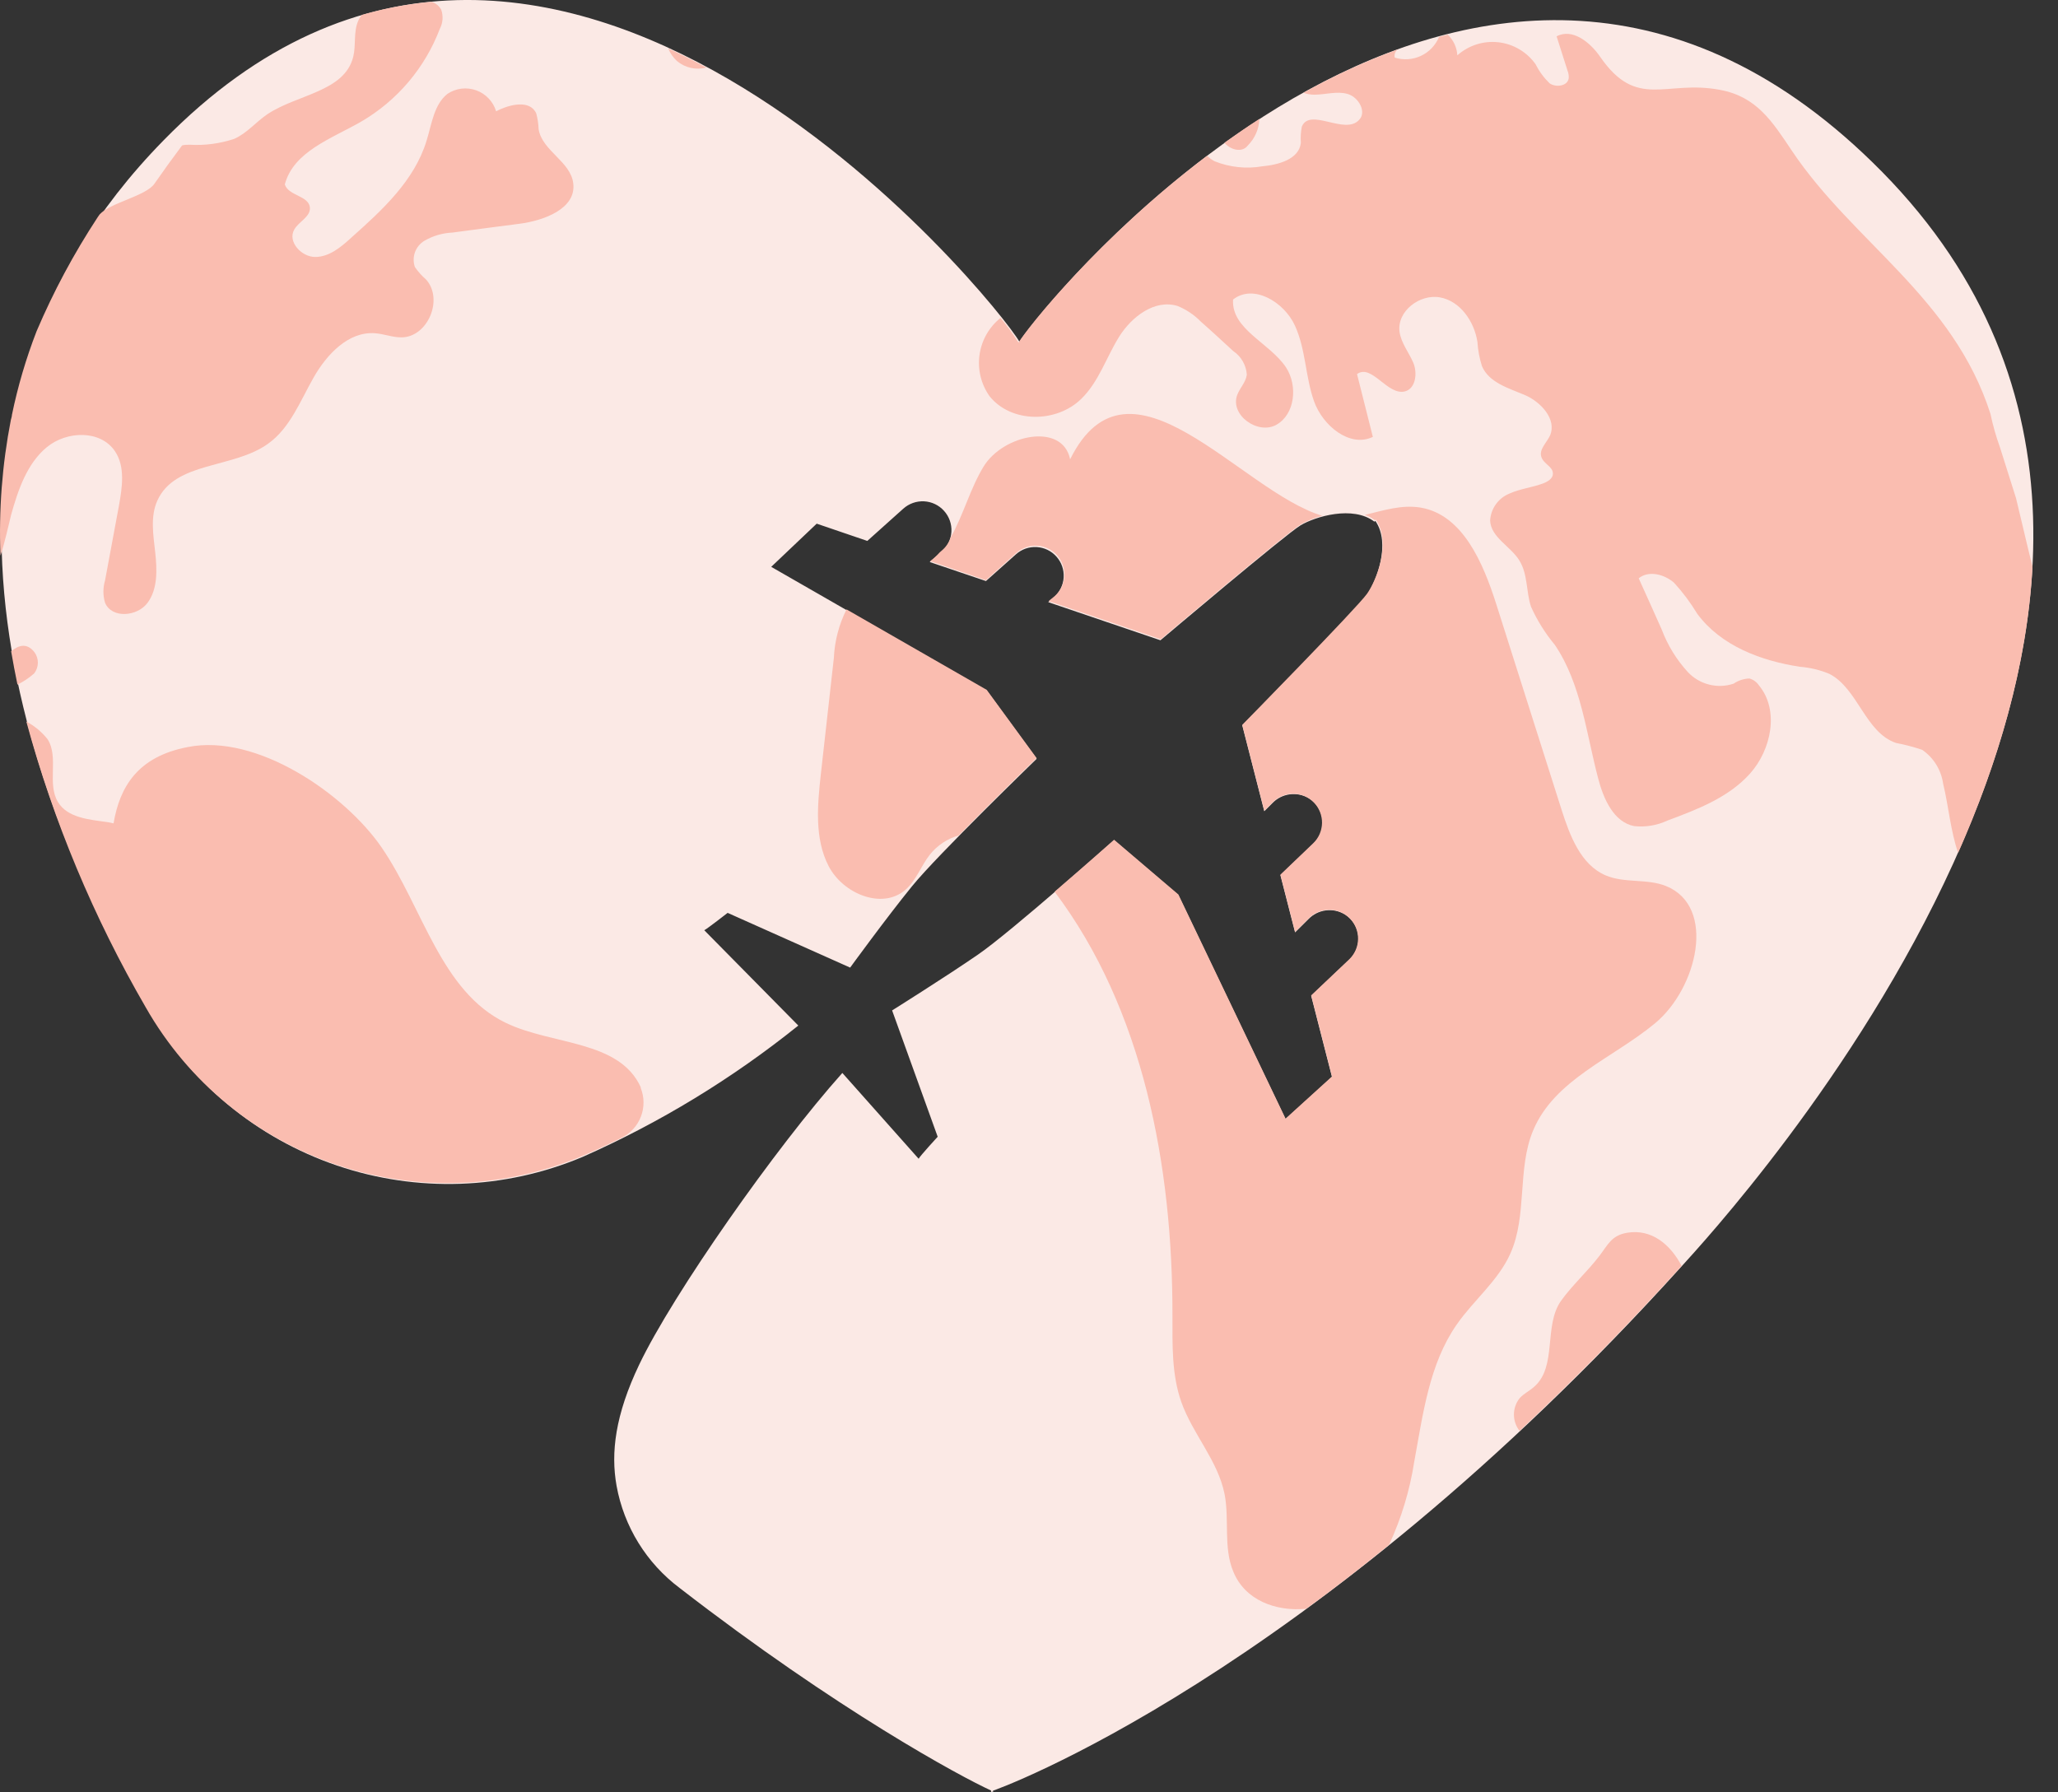 <svg width="62" height="54" viewBox="0 0 62 54" fill="none" xmlns="http://www.w3.org/2000/svg">
<rect x="0" y="0" width="62" height="54" fill="#333333" stroke="none"/>
<path d="M56.706 5.183C44.577 -7.138 31.378 9.205 30.711 10.296C30.085 9.17 16.555 -7.661 4.924 4.232C-3.298 12.629 0.512 23.504 4.453 30.401C5.713 32.618 7.741 34.295 10.155 35.116C12.568 35.937 15.199 35.845 17.549 34.857C19.879 33.826 22.064 32.495 24.05 30.898L21.217 28.026C21.298 27.989 21.921 27.503 21.921 27.503L25.612 29.152C25.612 29.152 26.715 27.635 27.48 26.696C28.244 25.756 31.231 22.861 31.231 22.861L29.729 20.807L23.234 17.078L24.604 15.777L26.129 16.297L27.212 15.326C27.384 15.172 27.61 15.092 27.84 15.104C28.07 15.116 28.286 15.219 28.44 15.391C28.595 15.562 28.675 15.788 28.663 16.018C28.65 16.248 28.547 16.465 28.376 16.619L28.008 16.932L29.703 17.506L30.608 16.699C30.779 16.547 31.003 16.469 31.232 16.482C31.461 16.495 31.675 16.599 31.827 16.77C31.98 16.941 32.058 17.165 32.045 17.394C32.031 17.623 31.928 17.837 31.757 17.989L31.579 18.141L34.96 19.29C34.96 19.29 38.743 16.087 39.183 15.826C39.622 15.565 40.754 15.22 41.406 15.717L41.435 15.694C41.909 16.38 41.469 17.506 41.176 17.926C40.883 18.345 37.425 21.855 37.425 21.855L38.088 24.441L38.329 24.2C38.469 24.053 38.656 23.958 38.857 23.932C39.058 23.905 39.262 23.948 39.435 24.053C39.548 24.123 39.643 24.218 39.713 24.331C39.783 24.443 39.827 24.57 39.839 24.703C39.852 24.835 39.834 24.968 39.787 25.092C39.74 25.216 39.665 25.327 39.568 25.418L38.574 26.368L39.016 28.092L39.415 27.695C39.555 27.549 39.741 27.455 39.941 27.429C40.142 27.402 40.346 27.446 40.518 27.552C40.631 27.622 40.725 27.717 40.795 27.829C40.865 27.942 40.908 28.069 40.92 28.2C40.933 28.332 40.916 28.465 40.869 28.588C40.822 28.712 40.747 28.823 40.651 28.913L39.501 30.002L40.128 32.447L38.729 33.717L35.497 26.963L33.561 25.314C33.561 25.314 30.456 28.078 29.462 28.761C28.468 29.445 26.876 30.442 26.876 30.442L28.249 34.248C28.249 34.248 27.721 34.822 27.675 34.911L25.377 32.326C23.366 34.575 20.275 38.982 19.258 41.111C18.534 42.627 18.396 43.768 18.575 44.765C18.797 45.994 19.477 47.094 20.476 47.844C25.222 51.518 28.942 53.529 29.858 53.945L29.858 54L29.887 53.974L29.916 54L29.916 53.948C29.884 53.974 39.45 50.576 50.664 38.149C51.813 36.873 69.328 18.021 56.706 5.183Z" fill="#FBE9E5"/>
<path d="M31.59 18.11L34.971 19.259C34.971 19.259 38.755 16.056 39.194 15.794C39.396 15.683 39.611 15.597 39.835 15.539C37.376 14.806 34.023 10.239 32.239 13.838C32.013 12.72 30.229 13.085 29.634 14.053C29.229 14.714 29.019 15.53 28.64 16.191C28.591 16.344 28.499 16.48 28.376 16.584L28.313 16.639C28.226 16.737 28.129 16.826 28.025 16.906L29.703 17.48L30.622 16.656C30.708 16.581 30.808 16.523 30.916 16.486C31.024 16.449 31.139 16.434 31.253 16.441C31.367 16.448 31.478 16.478 31.581 16.529C31.683 16.579 31.775 16.649 31.85 16.735C31.926 16.821 31.983 16.921 32.02 17.029C32.057 17.137 32.072 17.251 32.065 17.365C32.058 17.479 32.028 17.591 31.978 17.693C31.927 17.796 31.857 17.888 31.771 17.963L31.59 18.11Z" fill="#FABDB0"/>
<path d="M21.28 2.035C20.907 1.834 20.527 1.641 20.131 1.46C20.19 1.604 20.28 1.734 20.395 1.839C20.516 1.941 20.66 2.011 20.814 2.045C20.968 2.079 21.128 2.076 21.28 2.035Z" fill="#FABDB0"/>
<path d="M27.281 26.805C27.606 26.518 27.749 26.084 28.016 25.745C28.238 25.47 28.539 25.269 28.878 25.171C29.973 24.056 31.228 22.838 31.228 22.838L29.726 20.784L25.503 18.36C25.274 18.816 25.144 19.315 25.121 19.825C24.992 20.987 24.862 22.15 24.73 23.315C24.627 24.254 24.532 25.26 24.963 26.093C25.394 26.926 26.577 27.42 27.281 26.805Z" fill="#FABDB0"/>
<path d="M1.41 13.473C2.013 12.976 3.033 12.947 3.467 13.6C3.777 14.065 3.682 14.688 3.582 15.243C3.444 15.993 3.305 16.741 3.165 17.486C3.099 17.706 3.099 17.941 3.165 18.161C3.369 18.644 4.139 18.578 4.446 18.161C4.754 17.745 4.734 17.162 4.676 16.642C4.619 16.122 4.524 15.564 4.739 15.085C5.274 13.89 7.037 14.128 8.086 13.361C8.738 12.893 9.045 12.083 9.445 11.379C9.844 10.675 10.499 9.98 11.295 10.04C11.565 10.058 11.826 10.167 12.093 10.164C12.883 10.164 13.374 9.015 12.834 8.42C12.707 8.31 12.594 8.183 12.498 8.044C12.449 7.899 12.45 7.742 12.502 7.598C12.555 7.454 12.655 7.333 12.786 7.254C13.043 7.105 13.333 7.02 13.63 7.007C14.305 6.915 14.98 6.829 15.641 6.743C16.388 6.648 17.364 6.286 17.27 5.527C17.198 4.87 16.336 4.548 16.227 3.896C16.221 3.734 16.197 3.573 16.155 3.416C15.963 2.994 15.348 3.143 14.946 3.353C14.902 3.208 14.825 3.075 14.721 2.966C14.617 2.856 14.488 2.772 14.346 2.721C14.203 2.67 14.051 2.653 13.9 2.671C13.75 2.69 13.607 2.743 13.481 2.827C13.073 3.149 13.007 3.738 12.852 4.235C12.487 5.444 11.507 6.338 10.574 7.168C10.263 7.455 9.91 7.742 9.496 7.742C9.083 7.742 8.66 7.286 8.862 6.921C8.999 6.671 9.361 6.536 9.336 6.249C9.298 5.892 8.689 5.901 8.58 5.556C8.847 4.559 9.99 4.177 10.878 3.666C11.964 3.034 12.801 2.048 13.248 0.874C13.294 0.786 13.323 0.689 13.331 0.59C13.338 0.491 13.326 0.391 13.294 0.296C13.233 0.182 13.13 0.095 13.007 0.055C12.294 0.119 11.589 0.25 10.901 0.449C10.854 0.507 10.815 0.572 10.786 0.641C10.645 0.977 10.729 1.368 10.64 1.718C10.373 2.767 8.951 2.842 8.054 3.442C7.71 3.675 7.437 4.016 7.058 4.183C6.629 4.326 6.176 4.387 5.725 4.361C5.644 4.361 5.564 4.361 5.486 4.381C5.199 4.764 4.922 5.147 4.656 5.53C4.403 5.907 3.32 6.105 3.001 6.461L2.941 6.547C2.228 7.634 1.612 8.782 1.103 9.977C0.785 10.797 0.536 11.641 0.359 12.502C0.359 12.554 0.336 12.603 0.327 12.652C0.065 13.998 -0.04 15.371 0.014 16.742C0.155 16.303 0.249 15.86 0.336 15.507C0.545 14.76 0.813 13.967 1.41 13.473Z" fill="#FABDB0"/>
<path d="M37.593 4.382C37.806 4.169 37.93 3.883 37.941 3.583C37.579 3.816 37.229 4.057 36.887 4.301C37.071 4.519 37.424 4.611 37.593 4.382Z" fill="#FABDB0"/>
<path d="M50.194 26.696C49.619 26.463 48.938 26.618 48.367 26.371C47.62 26.05 47.292 25.173 47.042 24.389L45.077 18.202C44.681 16.958 44.069 15.513 42.805 15.294C42.231 15.197 41.682 15.378 41.119 15.513C41.227 15.552 41.328 15.606 41.421 15.674L41.446 15.651C41.92 16.337 41.481 17.463 41.188 17.883C40.895 18.302 37.425 21.838 37.425 21.838L38.088 24.424L38.355 24.159C38.437 24.08 38.534 24.017 38.639 23.975C38.745 23.933 38.858 23.912 38.972 23.914C39.086 23.916 39.199 23.94 39.303 23.985C39.408 24.03 39.503 24.095 39.582 24.177C39.661 24.258 39.724 24.355 39.766 24.461C39.808 24.567 39.829 24.68 39.828 24.794C39.826 24.907 39.802 25.02 39.757 25.125C39.712 25.229 39.647 25.324 39.565 25.403L38.574 26.351L39.016 28.075L39.441 27.655C39.523 27.576 39.62 27.513 39.725 27.471C39.831 27.429 39.944 27.408 40.058 27.41C40.172 27.412 40.285 27.436 40.389 27.481C40.494 27.526 40.589 27.591 40.668 27.673C40.747 27.754 40.81 27.851 40.852 27.957C40.894 28.062 40.915 28.176 40.913 28.29C40.912 28.403 40.888 28.516 40.843 28.62C40.798 28.725 40.732 28.82 40.651 28.899L39.502 29.988L40.128 32.432L38.729 33.702L35.5 26.949L33.564 25.3C33.564 25.3 32.719 26.05 31.771 26.865C34.446 30.413 35.328 35.13 35.322 39.634C35.322 40.513 35.296 41.412 35.589 42.24C35.931 43.205 36.689 44.003 36.891 45.009C37.043 45.784 36.85 46.623 37.155 47.35C37.505 48.212 38.433 48.556 39.347 48.47C40.145 47.896 40.981 47.244 41.849 46.54C42.217 45.743 42.473 44.899 42.607 44.032C42.871 42.596 43.058 41.093 43.885 39.907C44.397 39.169 45.135 38.589 45.502 37.767C46.017 36.618 45.704 35.23 46.183 34.07C46.821 32.524 48.585 31.887 49.86 30.83C51.136 29.773 51.719 27.316 50.194 26.696Z" fill="#FABDB0"/>
<path d="M1.04 19.652C0.816 19.365 0.569 19.428 0.336 19.623C0.393 19.959 0.457 20.293 0.526 20.626C0.709 20.536 0.879 20.422 1.031 20.287C1.101 20.196 1.139 20.085 1.141 19.971C1.142 19.857 1.107 19.745 1.04 19.652Z" fill="#FABDB0"/>
<path d="M60.735 15.007L60.252 13.479C60.133 13.149 60.037 12.811 59.965 12.468C58.845 8.966 55.828 7.297 53.987 4.548C53.387 3.652 52.921 2.911 51.815 2.707C50.178 2.396 49.319 3.327 48.202 1.704C47.9 1.268 47.366 0.842 46.895 1.095C47.004 1.44 47.116 1.782 47.225 2.132C47.254 2.203 47.265 2.28 47.26 2.356C47.228 2.595 46.877 2.643 46.685 2.511C46.513 2.345 46.37 2.151 46.263 1.937C46.133 1.754 45.967 1.6 45.774 1.486C45.581 1.372 45.367 1.299 45.144 1.274C44.921 1.248 44.696 1.27 44.482 1.338C44.269 1.406 44.072 1.518 43.904 1.667C43.891 1.431 43.788 1.209 43.617 1.046L43.353 1.112C43.249 1.364 43.054 1.568 42.807 1.683C42.561 1.799 42.28 1.817 42.02 1.736C42.007 1.688 42.01 1.637 42.029 1.591C42.048 1.545 42.083 1.507 42.126 1.483C41.14 1.843 40.184 2.282 39.268 2.796C39.373 2.833 39.484 2.853 39.595 2.853C39.934 2.853 40.282 2.735 40.606 2.833C40.931 2.931 41.181 3.373 40.943 3.614C40.515 4.08 39.463 3.229 39.219 3.816C39.188 3.976 39.178 4.141 39.19 4.304C39.136 4.798 38.518 4.965 38.027 5.011C37.543 5.094 37.046 5.041 36.591 4.858C36.508 4.815 36.432 4.759 36.367 4.692C33.106 7.151 30.946 9.891 30.684 10.322C30.52 10.062 30.339 9.814 30.142 9.578C29.797 9.855 29.57 10.254 29.509 10.692C29.448 11.13 29.556 11.575 29.811 11.936C30.466 12.755 31.836 12.749 32.581 12.011C33.1 11.503 33.327 10.773 33.709 10.155C34.091 9.538 34.795 9.006 35.476 9.219C35.74 9.326 35.978 9.486 36.177 9.69C36.504 9.977 36.829 10.279 37.154 10.578C37.272 10.657 37.37 10.762 37.44 10.885C37.511 11.008 37.553 11.146 37.562 11.287C37.533 11.514 37.355 11.687 37.274 11.896C37.044 12.505 37.901 13.114 38.458 12.795C39.015 12.476 39.101 11.623 38.745 11.072C38.251 10.325 37.09 9.923 37.148 9.024C37.76 8.544 38.685 9.095 39.012 9.811C39.34 10.526 39.325 11.353 39.587 12.089C39.848 12.824 40.661 13.496 41.359 13.163C41.198 12.528 41.043 11.899 40.882 11.27C41.33 10.948 41.804 11.936 42.333 11.79C42.655 11.698 42.706 11.233 42.577 10.928C42.448 10.624 42.212 10.339 42.163 9.997C42.08 9.374 42.775 8.848 43.384 8.96C43.993 9.072 44.416 9.687 44.51 10.305C44.525 10.554 44.572 10.8 44.648 11.037C44.864 11.531 45.45 11.695 45.932 11.899C46.415 12.103 46.912 12.634 46.694 13.126C46.593 13.341 46.36 13.542 46.435 13.766C46.51 13.99 46.788 14.053 46.783 14.275C46.783 14.418 46.627 14.51 46.495 14.562C46.162 14.688 45.803 14.723 45.478 14.869C45.313 14.935 45.17 15.046 45.067 15.19C44.963 15.334 44.902 15.505 44.892 15.682C44.915 16.191 45.501 16.452 45.769 16.88C46.036 17.308 45.97 17.82 46.125 18.282C46.311 18.696 46.553 19.082 46.843 19.431C47.636 20.603 47.785 22.085 48.147 23.453C48.308 24.073 48.615 24.768 49.23 24.889C49.573 24.926 49.92 24.869 50.233 24.722C51.135 24.386 52.071 24.03 52.717 23.312C53.364 22.594 53.611 21.396 52.99 20.649C52.922 20.548 52.821 20.474 52.703 20.442C52.533 20.447 52.369 20.501 52.229 20.597C51.99 20.677 51.733 20.687 51.489 20.625C51.244 20.564 51.023 20.433 50.85 20.25C50.507 19.875 50.239 19.439 50.06 18.963C49.83 18.451 49.603 17.937 49.368 17.423C49.67 17.179 50.135 17.299 50.431 17.555C50.695 17.843 50.93 18.157 51.132 18.492C51.844 19.457 53.053 19.911 54.228 20.089C54.532 20.113 54.829 20.185 55.11 20.301C55.972 20.741 56.193 22.071 57.121 22.384C57.388 22.435 57.651 22.504 57.908 22.591C58.079 22.708 58.223 22.86 58.332 23.036C58.44 23.212 58.511 23.409 58.54 23.613C58.707 24.306 58.761 25.027 58.991 25.696C60.186 22.996 61.071 20.057 61.232 17.078C61.042 16.314 60.867 15.544 60.735 15.007Z" fill="#FABDB0"/>
<path d="M19.307 32.763C18.658 31.327 16.633 31.493 15.234 30.815C13.277 29.867 12.74 27.345 11.499 25.535C10.387 23.915 7.73 22.088 5.653 22.508C4.151 22.795 3.608 23.703 3.421 24.806L3.232 24.768C2.683 24.691 2.037 24.642 1.747 24.165C1.408 23.611 1.781 22.815 1.434 22.272C1.259 22.052 1.041 21.871 0.793 21.738C1.613 24.752 2.822 27.646 4.389 30.347C5.664 32.59 7.722 34.283 10.169 35.102C12.616 35.921 15.279 35.807 17.647 34.782C18.006 34.627 18.359 34.461 18.706 34.288C18.98 34.16 19.195 33.931 19.305 33.65C19.416 33.368 19.414 33.055 19.301 32.775L19.307 32.763Z" fill="#FABDB0"/>
<path d="M49.018 37.141C48.547 37.221 48.443 37.5 48.179 37.844C47.834 38.295 47.346 38.744 47.03 39.189C46.496 39.941 46.918 41.16 46.226 41.774C46.085 41.904 45.907 41.984 45.778 42.128C45.669 42.268 45.609 42.441 45.609 42.619C45.609 42.797 45.669 42.969 45.778 43.11C47.349 41.639 48.983 39.99 50.661 38.138C50.316 37.483 49.748 37.017 49.018 37.141Z" fill="#FABDB0"/>
</svg>
